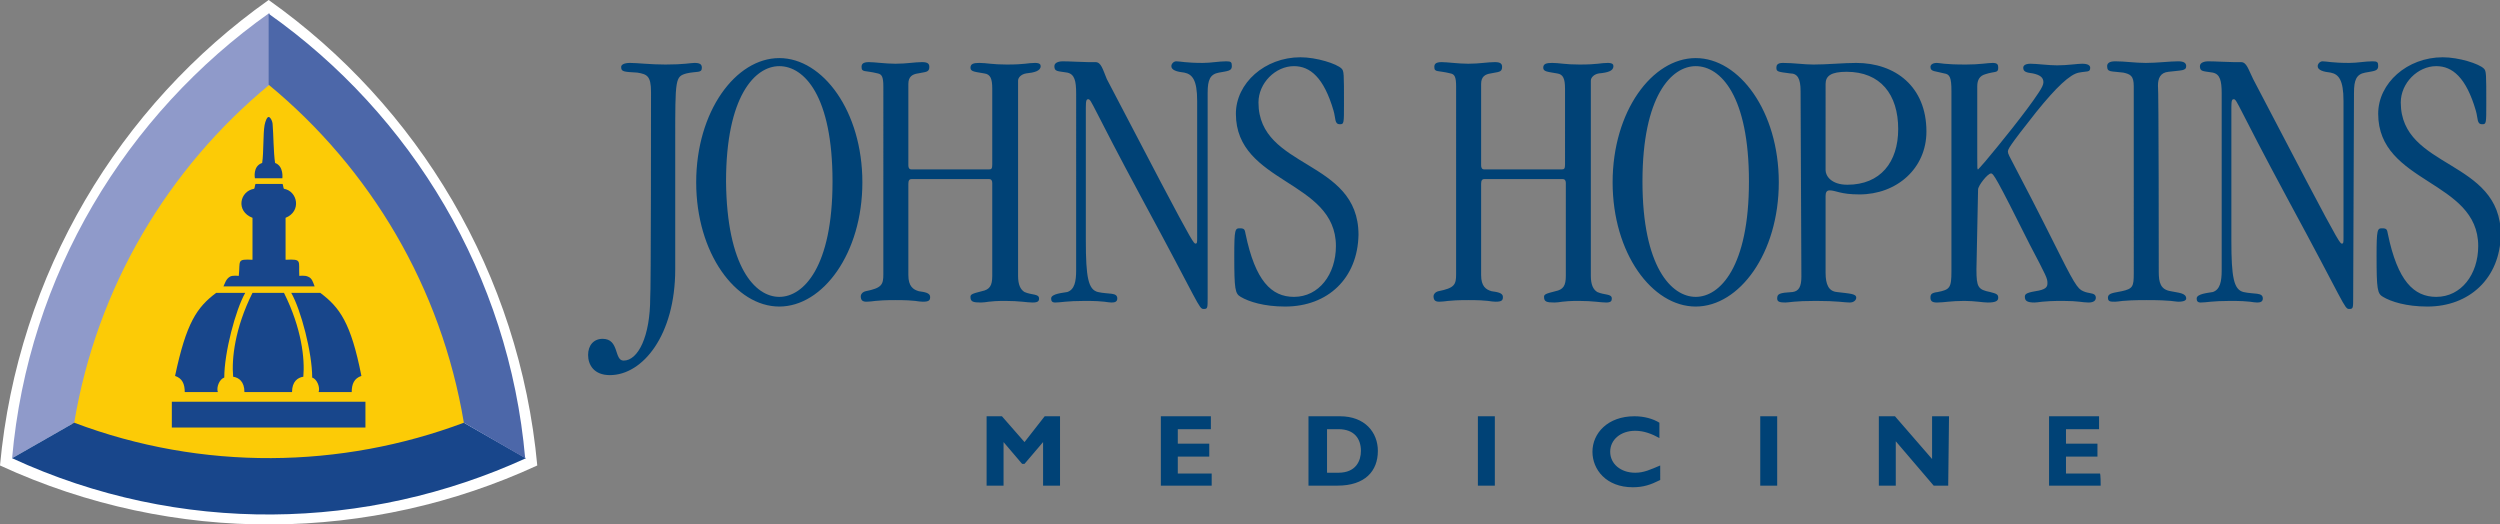 <svg xmlns:x="ns_extend;" xmlns:i="ns_ai;" xmlns:graph="ns_graphs;" xmlns="http://www.w3.org/2000/svg" xmlns:xlink="http://www.w3.org/1999/xlink" id="Layer_1" x="0px" y="0px" viewBox="0 0 309.9 65" style="enable-background:new 0 0 309.9 65;" xml:space="preserve"><rect x="0" y="0" width="309.9" height="65" fill="#808080" stroke="none"/> <style type="text/css">  .st0{fill:#FFFFFF;}	.st1{fill:#FCCB06;}	.st2{fill:#8F9ACA;}	.st3{fill:#18468B;}	.st4{fill:#4C67A9;}	.st5{fill:#004276;} </style>  <g>  <path class="st0" d="M66.6,57.7C64.4,33.9,51.8,13.1,33.3,0h0C14.8,13.1,2.2,33.9,0,57.7h0C21.7,67.7,46,67.2,66.6,57.7L66.6,57.7">  </path>  <path class="st1" d="M57.6,52.5c-1.4-15.1-12-33.6-24.3-42.3C21.4,18.7,10.3,37.6,8.9,52.6C22.3,58.8,45.1,58.2,57.6,52.5">  </path>  <path class="st2" d="M9.2,52.4c2.8-16.8,11.6-31.5,24.2-41.9l0-8.9C15.6,14.2,3.5,34.1,1.5,56.8L9.2,52.4">  </path>  <path class="st3" d="M9.2,52.4c15.9,6,33.1,5.7,48.3,0l7.7,4.4c-19.7,9-42.9,9.6-63.7,0L9.2,52.4">  </path>  <path class="st4" d="M57.5,52.4c-2.8-16.8-11.6-31.5-24.2-41.9V1.7C51,14.2,63.1,34.1,65.1,56.8L57.5,52.4">  </path>  <path class="st3" d="M21.3,49.8h24V53h-24L21.3,49.8 M33.8,22.1H35c0,0,0.2-1.5-0.9-1.9c-0.2-1.3-0.2-3.6-0.3-4.7   c0-0.5-0.3-1-0.5-1c-0.2,0-0.4,0.5-0.5,1c-0.2,1.1-0.1,3.4-0.3,4.7c-1.2,0.4-0.9,1.9-0.9,1.9H33.8 M31.7,35.5h-4   c0.2-0.4,0.3-0.9,0.8-1.2c0.3-0.2,1.1-0.1,1.1-0.1c0.2-1.9-0.3-2.1,1.7-2v-5.2c-2.1-0.8-1.6-3.3,0.2-3.6c0.1-0.1,0.1-0.6,0.2-0.6   H35c0.1,0,0.1,0.5,0.2,0.6c1.7,0.3,2.2,2.8,0.2,3.6v5.2c2.1-0.1,1.6,0.1,1.7,2c0,0,0.7-0.1,1.1,0.1c0.5,0.2,0.6,0.7,0.8,1.2H31.7    M26.8,36.3h3.6c-1.2,2.1-2.6,7.4-2.6,10.5c-0.6,0.2-1,1.2-0.8,1.8h-4.1c0-1-0.3-1.7-1.2-2C23.1,40,24.4,38.1,26.8,36.3 M39.7,36.3   h-3.6c1.2,2.1,2.6,7.4,2.6,10.5c0.6,0.2,1,1.2,0.8,1.8h4.1c0-1,0.3-1.7,1.2-2C43.5,40,42.1,38.1,39.7,36.3 M33.9,48.6h2.3   c0-1.3,0.7-1.8,1.4-1.9c0.2-2.2-0.2-6-2.4-10.4h-3.9c-2.2,4.4-2.6,8.2-2.4,10.4c0.7,0.1,1.4,0.6,1.4,1.9H33.9">  </path>  <g>   <path class="st5" d="M129.5,51.6h1.9v8.6h-2.1v-5.4l-2.3,2.7h-0.3l-2.3-2.7v5.4h-2.1v-8.6h1.9l2.8,3.2L129.5,51.6    C129.5,51.6,129.5,51.6,129.5,51.6z M150.2,60.2h-6.3v-8.6h6.2v1.6H146V55h3.9v1.6H146v2.1h4.2C150.2,58.6,150.2,60.2,150.2,60.2z     M164.5,58.6h1.4c2.2,0,2.8-1.5,2.8-2.7c0-1.5-0.8-2.7-2.8-2.7h-1.4C164.5,53.2,164.5,58.6,164.5,58.6z M166.1,51.6    c3.1,0,4.7,2,4.7,4.3c0,2.5-1.6,4.3-5,4.3h-3.6v-8.6L166.1,51.6L166.1,51.6z M185.3,60.2h-2.1v-8.6h2.1L185.3,60.2L185.3,60.2z     M205.8,59.5c-1.2,0.6-2.1,0.9-3.4,0.9c-3.3,0-5-2.2-5-4.4c0-2.3,1.9-4.4,5.2-4.4c1.2,0,2.3,0.3,3.1,0.8v1.9    c-0.9-0.5-1.9-0.9-3-0.9c-1.8,0-3.1,1.1-3.1,2.6c0,1.5,1.3,2.6,3.1,2.6c1.1,0,1.9-0.4,3.1-0.9L205.8,59.5L205.8,59.5z M220.3,60.2    h-2.1v-8.6h2.1L220.3,60.2L220.3,60.2z M241.5,60.2h-1.8l-4.7-5.5v5.5h-2.1v-8.6h2l4.6,5.3v-5.3h2.1L241.5,60.2L241.5,60.2z     M260.4,60.2H254v-8.6h6.2v1.6h-4.1V55h3.9v1.6h-3.9v2.1h4.2C260.4,58.6,260.4,60.2,260.4,60.2z M80.7,11.4c0-2-0.5-2.2-1.7-2.4    C77.3,8.9,77,8.9,77,8.3c0-0.3,0.4-0.5,1.1-0.5c0.9,0,2.5,0.2,4.4,0.2c2.3,0,3.1-0.2,3.6-0.2c0.7,0,0.9,0.2,0.9,0.6    c0,0.7-0.6,0.4-1.9,0.7c-1.4,0.4-1.4,0.6-1.4,8.4v15.9c0,8.1-4,13.1-8.1,13.1c-2,0-2.7-1.3-2.7-2.5c0-1.2,0.7-2,1.8-2    c2.1,0,1.4,2.7,2.6,2.7c1.8,0,3.3-3,3.3-7.8C80.7,36.8,80.7,11.4,80.7,11.4z M96.6,36.8c3,0,6.6-3.7,6.6-14.3    c0-10.6-3.5-14.3-6.6-14.3c-3,0-6.6,3.7-6.6,14.3C90.1,33.1,93.6,36.8,96.6,36.8z M96.6,7.2c5.4,0,10.3,6.6,10.3,15.4    c0,8.8-4.9,15.4-10.3,15.4c-5.4,0-10.3-6.6-10.3-15.4C86.3,13.8,91.2,7.2,96.6,7.2z">   </path>   <path class="st5" d="M123,11c0-1.2-0.2-1.8-1-1.9c-1.1-0.2-1.7-0.2-1.7-0.7c0-0.5,0.4-0.6,1.1-0.6c0.9,0,1.6,0.2,3.4,0.2    c2.3,0,2.6-0.2,3.5-0.2c0.6,0,0.7,0.2,0.7,0.4c0,0.6-0.8,0.8-1.8,0.9c-0.6,0.1-1,0.5-1,0.9v24.2c0,1.1,0.3,1.7,0.8,2    c0.9,0.4,1.8,0.2,1.8,0.8c0,0.3-0.1,0.5-0.8,0.5c-0.7,0-1.6-0.2-3.4-0.2c-2.1,0-2.3,0.2-3,0.2c-1,0-1.3-0.1-1.3-0.7    c0-0.3,0.2-0.4,1.4-0.7c1-0.2,1.3-0.7,1.3-1.9V22.7c0-0.3-0.1-0.5-0.4-0.5H113c-0.3,0-0.4,0.2-0.4,0.6v11.3c0,1.4,0.6,1.8,1.3,2    c0.7,0.1,1.4,0.2,1.4,0.7c0,0.4-0.1,0.6-0.9,0.6c-0.7,0-0.7-0.2-3.4-0.2c-2.6,0-2.8,0.2-3.6,0.2c-0.5,0-0.7-0.2-0.7-0.7    c0-0.2,0.2-0.5,0.6-0.6c2-0.4,2.2-0.8,2.2-2.1V10.7c0-1.2-0.2-1.5-0.7-1.6c-1.6-0.4-2-0.1-2-0.8c0-0.3,0.1-0.6,0.9-0.6    c0.7,0,2.1,0.2,3.3,0.2c1.4,0,2.4-0.2,3.3-0.2c0.7,0,0.9,0.2,0.9,0.6c0,0.7-0.5,0.6-1.4,0.8c-0.7,0.1-1.2,0.4-1.2,1.3v10.1    c0,0.3,0.1,0.5,0.4,0.5h9.6c0.3,0,0.4-0.1,0.4-0.6L123,11L123,11z M149.7,36.9c0,1.3,0,1.4-0.5,1.4c-0.6,0-0.5-0.5-7.6-13.6    c-6.3-11.7-6.3-12.4-6.7-12.4c-0.2,0-0.3,0.1-0.3,1v16.5c0,4.6,0.3,6.1,1.5,6.4c1.3,0.3,2.4,0,2.4,0.8c0,0.4-0.3,0.5-0.7,0.5    c-0.6,0-0.7-0.2-3.3-0.2c-2.3,0-3,0.2-3.7,0.2c-0.4,0-0.5-0.2-0.5-0.5c0-0.6,1.5-0.7,2-0.8c0.9-0.3,1.1-1.3,1.1-2.7V11.6    c0-1.6-0.2-2.4-1.1-2.6c-1.2-0.2-1.6-0.1-1.6-0.8c0-0.5,0.7-0.6,1-0.6c0.9,0,2.5,0.1,3.2,0.1l0.9,0c0.7,0,0.9,0.9,1.4,2.1    l6.7,12.8c3.9,7.4,4.1,7.6,4.3,7.6c0.2,0,0.2-0.2,0.2-0.7V12.5c0-2.6-0.6-3.3-1.6-3.5c-0.9-0.1-1.6-0.3-1.6-0.8    c0-0.3,0.3-0.6,0.6-0.6c0.5,0,1.2,0.2,3.3,0.2c1,0,2-0.2,2.9-0.2c0.6,0,0.7,0.1,0.7,0.6c0,0.6-0.5,0.6-1.6,0.8    c-1.1,0.2-1.4,0.9-1.4,2.5V36.9z M159.3,38c-2.6,0-4.5-0.6-5.5-1.2c-0.7-0.4-0.8-0.9-0.8-5.1c0-3.3,0.1-3.4,0.7-3.4    c0.6,0,0.6,0.2,0.7,0.7c1.2,5.8,3.2,7.8,6,7.8c3.1,0,5.2-2.8,5.2-6.3c0-8.2-12.4-7.7-12.4-16.4c0-3.8,3.6-7,8-7    c2,0,4.5,0.8,5.1,1.4c0.3,0.3,0.3,0.6,0.3,4.4c0,2.4,0,2.5-0.5,2.5c-0.7,0-0.5-0.7-0.8-1.7c-1.2-4.1-2.9-5.5-4.9-5.5    c-2.3,0-4.4,2.1-4.4,4.5c0,8.3,12.4,7,12.4,16.4C168.3,34.5,164.6,38,159.3,38L159.3,38z M194,11c0-1.2-0.2-1.8-1-1.9    c-1.1-0.2-1.7-0.2-1.7-0.7c0-0.5,0.4-0.6,1.1-0.6c0.9,0,1.6,0.2,3.4,0.2c2.3,0,2.6-0.2,3.5-0.2c0.6,0,0.7,0.2,0.7,0.4    c0,0.6-0.7,0.8-1.8,0.9c-0.6,0.1-1,0.5-1,0.9v24.2c0,1.1,0.3,1.7,0.8,2c0.9,0.4,1.8,0.2,1.8,0.8c0,0.3-0.1,0.5-0.7,0.5    c-0.7,0-1.6-0.2-3.4-0.2c-2.1,0-2.3,0.2-3,0.2c-1,0-1.3-0.1-1.3-0.7c0-0.3,0.2-0.4,1.4-0.7c1-0.2,1.3-0.7,1.3-1.9V22.7    c0-0.3-0.1-0.5-0.4-0.5H184c-0.3,0-0.4,0.2-0.4,0.6v11.3c0,1.4,0.6,1.8,1.3,2c0.7,0.1,1.4,0.2,1.4,0.7c0,0.4-0.1,0.6-0.9,0.6    c-0.7,0-0.7-0.2-3.4-0.2c-2.6,0-2.8,0.2-3.6,0.2c-0.5,0-0.7-0.2-0.7-0.7c0-0.2,0.2-0.5,0.6-0.6c2-0.4,2.2-0.8,2.2-2.1V10.7    c0-1.2-0.2-1.5-0.7-1.6c-1.6-0.4-2-0.1-2-0.8c0-0.3,0.1-0.6,0.9-0.6c0.7,0,2.1,0.2,3.3,0.2c1.4,0,2.4-0.2,3.3-0.2    c0.7,0,0.9,0.2,0.9,0.6c0,0.7-0.5,0.6-1.4,0.8c-0.7,0.1-1.2,0.4-1.2,1.3v10.1c0,0.3,0.1,0.5,0.4,0.5h9.6c0.3,0,0.4-0.1,0.4-0.6    L194,11L194,11L194,11z M210.2,36.8c3,0,6.6-3.7,6.6-14.3c0-10.6-3.5-14.3-6.6-14.3c-3,0-6.6,3.7-6.6,14.3    C203.6,33.1,207.2,36.8,210.2,36.8z M210.2,7.2c5.4,0,10.3,6.6,10.3,15.4c0,8.8-4.9,15.4-10.3,15.4c-5.4,0-10.3-6.6-10.3-15.4    C199.9,13.8,204.8,7.2,210.2,7.2z">   </path>   <path class="st5" d="M226.3,21.1c0,0.7,0.7,1.8,2.7,1.8c4.1,0,6.3-2.8,6.3-6.9c0-4.3-2.2-7.1-6.4-7.1c-1.9,0-2.6,0.5-2.6,1.5V21.1    z M223.2,11.3c0-1.6-0.4-2.2-1.3-2.2c-1.5-0.2-1.7-0.2-1.7-0.7c0-0.3,0.1-0.6,0.8-0.6c1.4,0,2.6,0.2,3.8,0.2    c1.7,0,3.7-0.2,5.3-0.2c4.8,0,8.7,2.9,8.7,8.5c0,4.6-3.7,7.8-8.3,7.8c-2.4,0-2.9-0.5-3.7-0.5c-0.4,0-0.5,0.3-0.5,0.7v9.5    c0,1.5,0.4,2.3,1.4,2.4c1.6,0.2,2.4,0.2,2.4,0.7c0,0.3-0.3,0.6-0.8,0.6c-0.7,0-1.5-0.2-4.2-0.2c-2.7,0-3.3,0.2-3.8,0.2    c-0.7,0-1-0.1-1-0.5c0-0.6,0.3-0.7,1.9-0.8c0.8-0.1,1.1-0.7,1.1-1.9L223.2,11.3L223.2,11.3z M245,33.4c0,2.2,0.2,2.5,1.7,2.8    c0.8,0.2,1,0.3,1,0.7c0,0.4-0.3,0.6-1.3,0.6c-0.6,0-1.6-0.2-2.9-0.2c-1.7,0-2.5,0.2-3.4,0.2c-0.6,0-0.8-0.2-0.8-0.6    c0-0.4,0.1-0.6,0.9-0.7c1.5-0.3,1.7-0.5,1.7-2.6V11.3c0-1.7-0.2-2.1-0.9-2.2c-1.1-0.3-1.7-0.2-1.7-0.8c0-0.3,0.3-0.5,0.8-0.5    c0.4,0,0.8,0.2,3.6,0.2c1.7,0,2.7-0.2,3.3-0.2c0.6,0,0.7,0.2,0.7,0.6c0,0.7-0.4,0.4-1.6,0.8c-0.7,0.2-1,0.7-1,1.5v8.8    c0,1.4,0,1.5,0.1,1.5c0,0,0.4-0.4,0.9-1c1.6-1.9,5.1-6.2,6.6-8.5c0.4-0.6,0.6-1,0.6-1.3c0-0.6-0.4-0.9-1.3-1.1    c-0.8-0.1-1.2-0.2-1.2-0.7c0-0.3,0.3-0.5,0.9-0.5c0.8,0,2.2,0.2,3.3,0.2c1.3,0,2.5-0.2,3.1-0.2c0.7,0,1,0.2,1,0.5    c0,0.6-0.4,0.4-1.4,0.6c-1.1,0.2-2.8,1.8-5.3,4.9c-3.4,4.3-3.5,4.6-3.5,4.9c0,0.5,0.5,0.9,6.4,12.7c2.2,4.4,2.4,4.4,3.2,4.7    c0.6,0.2,1.3,0.1,1.3,0.7c0,0.3-0.2,0.6-0.9,0.6c-0.8,0-1.2-0.2-3.2-0.2c-2.6,0-3,0.2-3.5,0.2c-0.9,0-1.2-0.2-1.2-0.7    c0-0.3,0.1-0.5,1.3-0.7c1.3-0.2,1.5-0.5,1.5-1c0-0.6-0.1-0.8-2.2-4.8c-4.2-8.4-4.5-8.8-4.8-8.8c-0.4,0-1.6,1.5-1.6,2L245,33.4    L245,33.4L245,33.4z M267.6,33.7c0,1.3,0.2,2.2,1.5,2.4c0.9,0.2,1.9,0.2,1.9,0.9c0,0.2-0.2,0.4-1,0.4c-0.4,0-0.7-0.2-3.9-0.2    c-3.2,0-3.4,0.2-3.9,0.2c-0.6,0-0.9,0-0.9-0.5c0-0.6,0.8-0.6,1.7-0.8c1.4-0.3,1.5-0.6,1.5-2.2V10.7c0-1.3-0.4-1.5-1.3-1.7    c-1.5-0.2-2,0-2-0.8c0-0.3,0.2-0.6,1-0.6c1.2,0,2.5,0.2,3.8,0.2c1.4,0,3-0.2,4-0.2c0.7,0,1,0.2,1,0.6c0,0.6-0.6,0.5-2.2,0.7    c-1,0.1-1.3,0.8-1.3,1.7C267.6,10.7,267.6,33.7,267.6,33.7z M291.7,36.9c0,1.3,0,1.4-0.5,1.4c-0.6,0-0.5-0.5-7.6-13.6    c-6.3-11.7-6.3-12.4-6.7-12.4c-0.2,0-0.3,0.1-0.3,1v16.5c0,4.6,0.3,6.1,1.5,6.4c1.3,0.3,2.4,0,2.4,0.8c0,0.4-0.3,0.5-0.7,0.5    c-0.6,0-0.7-0.2-3.3-0.2c-2.3,0-3,0.2-3.7,0.2c-0.4,0-0.5-0.2-0.5-0.5c0-0.6,1.5-0.7,2-0.8c0.9-0.3,1.1-1.3,1.1-2.7V11.6    c0-1.6-0.2-2.4-1.1-2.6c-1.2-0.2-1.6-0.1-1.6-0.8c0-0.5,0.7-0.6,1-0.6c0.9,0,2.5,0.1,3.2,0.1l0.9,0c0.7,0,0.9,0.9,1.5,2.1    l6.7,12.8c3.9,7.4,4.1,7.6,4.3,7.6c0.2,0,0.2-0.2,0.2-0.7V12.5c0-2.6-0.6-3.3-1.6-3.5c-0.9-0.1-1.6-0.3-1.6-0.8    c0-0.3,0.3-0.6,0.6-0.6c0.5,0,1.2,0.2,3.3,0.2c1,0,2-0.2,2.9-0.2c0.6,0,0.7,0.1,0.7,0.6c0,0.6-0.5,0.6-1.6,0.8    c-1.1,0.2-1.4,0.9-1.4,2.5L291.7,36.9L291.7,36.9z M300.9,38c-2.6,0-4.5-0.6-5.5-1.2c-0.7-0.4-0.8-0.9-0.8-5.1    c0-3.3,0.1-3.4,0.7-3.4c0.6,0,0.6,0.2,0.7,0.7c1.2,5.8,3.2,7.8,6,7.8c3.1,0,5.2-2.8,5.2-6.3c0-8.2-12.4-7.7-12.4-16.4    c0-3.8,3.6-7,8-7c2,0,4.5,0.8,5.1,1.4c0.3,0.3,0.3,0.6,0.3,4.4c0,2.4,0,2.5-0.5,2.5c-0.7,0-0.5-0.7-0.8-1.7    c-1.2-4.1-2.9-5.5-4.9-5.5c-2.3,0-4.4,2.1-4.4,4.5c0,8.3,12.4,7,12.4,16.4C309.9,34.5,306.1,38,300.9,38z">   </path>  </g> </g></svg>